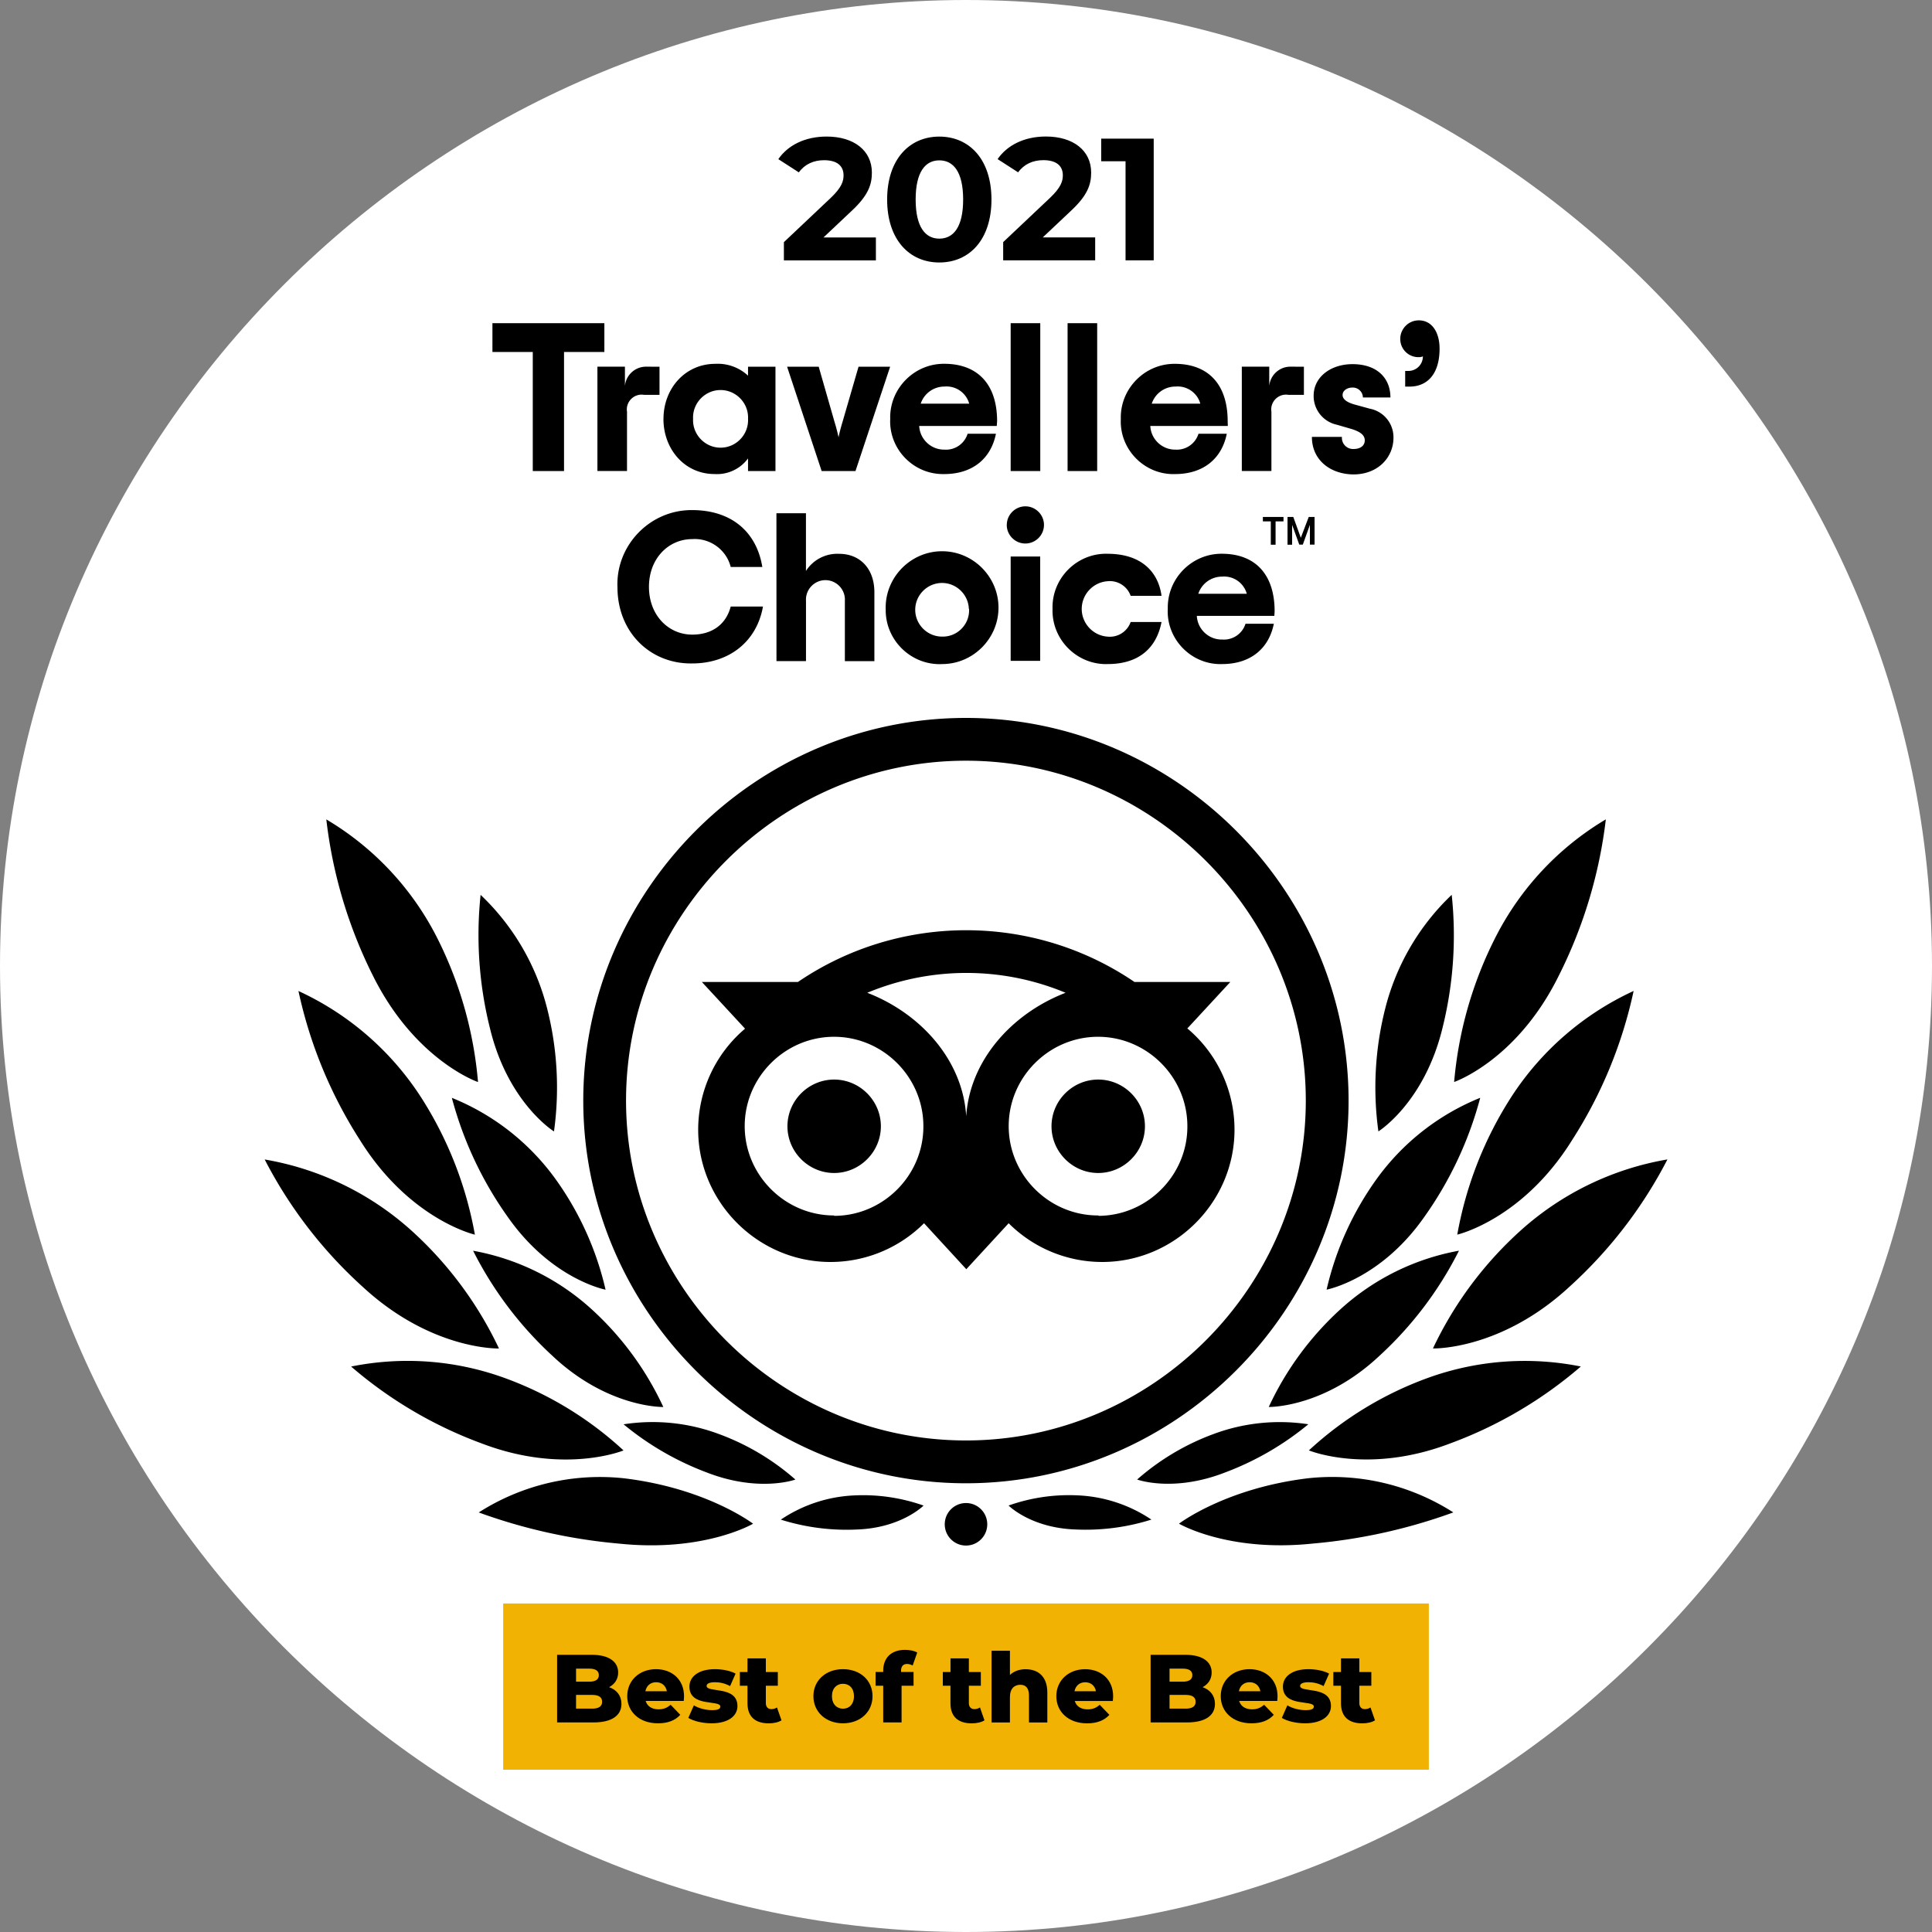 <svg clip-rule="evenodd" fill-rule="evenodd" stroke-linejoin="round" stroke-miterlimit="2" viewBox="0 0 500 500" xmlns="http://www.w3.org/2000/svg"><rect x="0" y="0" width="500" height="500" fill="#808080" stroke="none"/><path d="m500 250c0 137.15-112.85 250-250 250s-250-112.85-250-250 112.85-250 250-250 250 112.85 250 250z" fill="#fff" fill-rule="nonzero"/><path d="m249.98 185.8c-54.33 0-99.03 44.71-99.03 99.04s44.71 99.03 99.03 99.03 99.03-44.71 99.03-99.03-44.71-99.04-99.03-99.04zm0 186.99c-48.25 0-87.96-39.7-87.96-87.96s39.71-87.96 87.96-87.96 87.96 39.7 87.96 87.96-39.71 87.96-87.96 87.96zm-22.01-81.31c0 6.63-5.46 12.09-12.09 12.09s-12.09-5.45-12.09-12.09 5.45-12.09 12.09-12.09 12.09 5.46 12.09 12.09zm68.34 0c0 6.63-5.46 12.09-12.09 12.09s-12.09-5.45-12.09-12.09 5.45-12.09 12.09-12.09 12.09 5.46 12.09 12.09zm10.92-25.26 11.18-12.09h-24.81c-26.22-17.85-60.87-17.85-87.09 0h-24.87l11.18 12.09a34.26 34.26 0 0 0 -12.13 26.14c0 18.78 15.46 34.24 34.24 34.24a34.25 34.25 0 0 0 24.21-10.03l10.94 11.9 10.96-11.9a34.25 34.25 0 0 0 24.21 10.03c18.78 0 34.24-15.46 34.24-34.24a34.25 34.25 0 0 0 -12.13-26.14zm-91.36 48.34h-.02c-12.69 0-23.12-10.44-23.12-23.12s10.44-23.12 23.12-23.12 23.12 10.44 23.12 23.12v.12c0 12.67-10.43 23.1-23.1 23.1h-.02zm34.24-23.77c0-15.23-11.06-28.2-25.66-33.86a66.69 66.69 0 0 1 51.32 0c-14.68 5.68-25.78 18.73-25.78 33.96zm34.24 23.77h-.18c-12.69 0-23.12-10.44-23.12-23.12s10.44-23.12 23.12-23.12 23.12 10.44 23.12 23.12v.12c0 12.66-10.4 23.08-23.06 23.1zm-89.45 79.78s-12.09-9.25-33.6-11.78a58.23 58.23 0 0 0 -37.4 8.86 142.54 142.54 0 0 0 36.25 8.06c22.08 2.32 34.74-5.14 34.74-5.14zm-33.53-18.97a91.22 91.22 0 0 0 -30.88-18.79 73.62 73.62 0 0 0 -39.62-2.92 109.83 109.83 0 0 0 33.74 19.88c21.37 8.18 36.76 1.83 36.76 1.83zm-32.23-26.37a96.93 96.93 0 0 0 -22.96-30.8 75.79 75.79 0 0 0 -37.68-18.13 115.99 115.99 0 0 0 25.4 32.99c17.8 16.45 35.25 15.93 35.25 15.93zm-6.24-29.47a97.44 97.44 0 0 0 -14.1-35.81 75.19 75.19 0 0 0 -31.56-27.25 116.82 116.82 0 0 0 15.91 38.57c12.83 20.61 29.75 24.49 29.75 24.49zm.81-39.5a101.81 101.81 0 0 0 -10.68-37.52 75.04 75.04 0 0 0 -28.58-30.45 121.23 121.23 0 0 0 12.08 40.48c10.92 21.93 27.17 27.49 27.17 27.49zm47.96 84.11a79.13 79.13 0 0 0 -18.57-25.32 61.91 61.91 0 0 0 -30.66-15.13 95.03 95.03 0 0 0 20.52 27.19c14.38 13.56 28.7 13.25 28.7 13.25zm34.18 18.77a62.68 62.68 0 0 0 -19.68-11.74 49.05 49.05 0 0 0 -24.79-2.56 75.36 75.36 0 0 0 21.49 12.45c13.56 5.28 22.98 1.85 22.98 1.85zm33.17 6.73a47.09 47.09 0 0 0 -18.13-2.62 36.86 36.86 0 0 0 -18.81 6.26 56.57 56.57 0 0 0 19.6 2.56c11.58-.38 17.34-6.2 17.34-6.2zm-82.3-55.87a79.49 79.49 0 0 0 -12.97-28.66 61.41 61.41 0 0 0 -26.81-20.99 95.26 95.26 0 0 0 14.48 30.84c11.34 16.17 25.3 18.81 25.3 18.81zm-13.35-40.95a82.94 82.94 0 0 0 -1.77-31.82 61.18 61.18 0 0 0 -17.22-29.41 99.45 99.45 0 0 0 2.4 34.44c4.65 19.4 16.6 26.79 16.6 26.79zm161.75 101.51s12.09-9.24 33.62-11.78a58.17 58.17 0 0 1 37.38 8.86 142.31 142.31 0 0 1 -36.35 8.06c-21.95 2.32-34.64-5.14-34.64-5.14zm33.62-18.97a91.22 91.22 0 0 1 30.88-18.79 73.71 73.71 0 0 1 39.5-2.92 109.83 109.83 0 0 1 -33.74 19.88c-21.33 8.18-36.64 1.83-36.64 1.83zm32.1-26.37a96.55 96.55 0 0 1 23-30.8 75.79 75.79 0 0 1 37.69-18.13 116.45 116.45 0 0 1 -25.4 32.99c-17.8 16.45-35.29 15.93-35.29 15.93zm6.3-29.47a97.44 97.44 0 0 1 14.1-35.81 75.2 75.2 0 0 1 31.54-27.25 116.34 116.34 0 0 1 -15.91 38.57c-12.81 20.61-29.73 24.49-29.73 24.49zm-.81-39.5a101.76 101.76 0 0 1 10.74-37.52 75.05 75.05 0 0 1 28.52-30.45 121.87 121.87 0 0 1 -12.19 40.48c-10.82 21.93-27.07 27.49-27.07 27.49zm-47.98 84.11a79.41 79.41 0 0 1 18.59-25.32 61.91 61.91 0 0 1 30.64-15.13 94.63 94.63 0 0 1 -20.5 27.13c-14.44 13.62-28.72 13.31-28.72 13.31zm-34.06 18.77a62.68 62.68 0 0 1 19.68-11.74 49.06 49.06 0 0 1 24.63-2.56 75.36 75.36 0 0 1 -21.49 12.45c-13.5 5.28-22.82 1.85-22.82 1.85zm-33.27 6.73a46.94 46.94 0 0 1 18.13-2.62 36.98 36.98 0 0 1 18.83 6.26 56.57 56.57 0 0 1 -19.6 2.56c-11.6-.38-17.36-6.2-17.36-6.2zm82.3-55.87a79.49 79.49 0 0 1 12.97-28.66 61.42 61.42 0 0 1 26.79-20.99 95.26 95.26 0 0 1 -14.48 30.84c-11.32 16.17-25.28 18.81-25.28 18.81zm13.41-40.95a82.94 82.94 0 0 1 1.77-31.82 61.26 61.26 0 0 1 17.2-29.41 99.1 99.1 0 0 1 -2.38 34.44c-4.71 19.4-16.6 26.79-16.6 26.79zm-106.73 96.18c3.04 0 5.5 2.46 5.5 5.5s-2.46 5.5-5.5 5.5-5.5-2.46-5.5-5.5 2.46-5.5 5.5-5.5z" fill-rule="nonzero"/><path d="m229.21 157.59a15.99 15.99 0 0 1 0-.33c0-8.01 6.59-14.6 14.6-14.6s14.6 6.59 14.6 14.6c0 7.96-6.51 14.53-14.46 14.6-.26.01-.52.02-.77.02-7.66 0-13.96-6.3-13.96-13.96 0-.11 0-.22 0-.33zm100.59 1.8h-20.06c.17 3.45 3.09 6.19 6.55 6.12a5.86 5.86 0 0 0 6.05-4.09h7.33c-1.31 6.55-6.17 10.44-13.39 10.44a15.2 15.2 0 0 1 -.43.01c-7.48 0-13.65-6.16-13.65-13.65 0-.21.01-.42.02-.63 0-.13 0-.25 0-.38 0-7.62 6.27-13.9 13.89-13.9h.1c8.53 0 13.66 5.21 13.66 14.88zm-57.4-1.8a13.96 13.96 0 0 1 -.01-.43c0-7.6 6.25-13.85 13.85-13.85.14 0 .28 0 .42.01 8.54 0 13.09 4.53 13.94 10.88h-7.99a5.7 5.7 0 0 0 -5.96-3.78c-3.75.25-6.7 3.41-6.7 7.17s2.95 6.92 6.7 7.17a5.71 5.71 0 0 0 5.96-3.78h7.99c-1.26 6.55-5.68 10.88-13.94 10.88-.14 0-.28.01-.42.01-7.6 0-13.85-6.25-13.85-13.85 0-.14 0-.29.01-.43zm-112.6-5.63c-.01-.25-.02-.5-.02-.75 0-10.53 8.67-19.2 19.2-19.2h.11c10.28 0 16.73 5.7 18.2 14.73h-8.18c-1.13-4.48-5.34-7.53-9.95-7.22-6.17 0-11.21 5.02-11.21 12.36s5.04 12.36 11.21 12.36c5.09 0 8.74-2.62 9.95-7.27h8.35c-1.64 9.18-8.85 14.73-18.36 14.73-10.72.16-19.3-7.99-19.3-19.74zm41.14-19.13h7.64v14.93a9.62 9.62 0 0 1 8.59-4.43c5.35 0 9.12 3.78 9.12 9.95v17.82h-7.64v-15.63a5.53 5.53 0 0 0 .01-.29c0-2.77-2.28-5.04-5.04-5.04-2.77 0-5.04 2.28-5.04 5.04 0 .1 0 .19.01.29v15.63h-7.64zm60.62 11.2h7.64v27h-7.64zm-10.82 13.57c-.12-3.72-3.21-6.73-6.94-6.73-3.81 0-6.94 3.13-6.94 6.94s3.13 6.94 6.94 6.94h.22c3.72 0 6.78-3.06 6.78-6.78a7.94 7.94 0 0 0 -.01-.38zm59.38-3.93h12.55a6.08 6.08 0 0 0 -6.4-4.44 6.45 6.45 0 0 0 -6.15 4.44zm16.71-19.89h5.34v1.15h-2.05v6.04h-1.24v-6.04h-2.05zm9.82 5.39-1.95-5.39h-1.49v7.19h1.19v-5.14l1.85 5.11h.92l1.83-5.11v5.11h1.21v-7.15h-1.51zm-76.09-3.32c0-2.64 2.17-4.81 4.81-4.81s4.81 2.17 4.81 4.81-2.17 4.81-4.81 4.81h-.02c-2.63 0-4.8-2.17-4.8-4.8zm78.97-22.78h7.76a2.89 2.89 0 0 0 3.01 3.13c1.8 0 2.9-.88 2.9-2.24s-1.19-2.29-3.67-3.01l-3.55-1.03a7.6 7.6 0 0 1 -6.01-7.5c0-4.91 4.49-8.18 10.05-8.18 6.35 0 9.82 3.6 9.82 8.63h-7.12a2.62 2.62 0 0 0 -2.69-2.57c-1.52 0-2.57.88-2.57 1.92 0 1.03.98 1.87 3.11 2.47l3.94 1.08a7.53 7.53 0 0 1 6.12 7.5c0 5.09-3.99 9.51-10.39 9.51-5.96-.07-10.72-3.73-10.72-9.69zm-21.77-2.83h-20.06c.16 3.42 3.03 6.14 6.45 6.12a5.86 5.86 0 0 0 6.02-4.11h7.32c-1.31 6.55-6.17 10.44-13.39 10.44-.14 0-.28.01-.42.01-7.48 0-13.63-6.15-13.63-13.63 0-.22.01-.43.02-.65a14.16 14.16 0 0 1 -.01-.38c0-7.61 6.27-13.88 13.88-13.88h.12c8.52 0 13.66 5.19 13.66 14.86zm-59.8 0h-20.07c.17 3.42 3.04 6.14 6.47 6.12a5.86 5.86 0 0 0 6.06-4.11h7.33c-1.31 6.55-6.19 10.44-13.39 10.44a13.08 13.08 0 0 1 -.34 0c-7.49 0-13.65-6.16-13.65-13.65 0-.21.01-.42.02-.63a14.16 14.16 0 0 1 -.01-.38c0-7.61 6.27-13.88 13.88-13.88h.12c8.53 0 13.67 5.19 13.67 14.86zm-86.25-1.82c0-7.92 5.65-14.26 13.4-14.26 3.12-.18 6.19.93 8.48 3.06v-2.31h7.1v27h-7.1v-3.27a9.98 9.98 0 0 1 -8.71 4.04c-7.59 0-13.18-6.33-13.18-14.27zm-15.3-17.33h-10.44v30.82h-8.09v-30.82h-10.44v-7.45h28.97zm105.15-7.45h7.66v38.26h-7.66zm14.73 0h7.66v38.26h-7.66zm-105.61 11.26v7.28h-4.04a3.86 3.86 0 0 0 -.59-.05c-2.1 0-3.83 1.73-3.83 3.83 0 .2.02.39.05.59v15.35h-7.66v-27h7.12v5.04c.22-2.89 2.71-5.13 5.61-5.04zm166.77 0v7.28h-4.04a3.87 3.87 0 0 0 -.59-.05c-2.1 0-3.83 1.73-3.83 3.83 0 .2.02.39.05.59v15.35h-7.66v-27h7.1v5.04c.23-2.9 2.72-5.14 5.63-5.04zm-133.75 0h8.18l4.09 14.27a51.05 51.05 0 0 1 1.05 3.99c.26-1.26.54-2.36 1.03-3.99l4.14-14.27h8.18l-8.97 27h-8.76zm-10.11 13.5c.01-.11.01-.23.01-.34 0-3.91-3.21-7.12-7.12-7.12s-7.12 3.21-7.12 7.12c0 .11 0 .23.01.34a7.46 7.46 0 0 0 -.01.34c0 3.91 3.22 7.12 7.12 7.12 3.91 0 7.12-3.21 7.12-7.12 0-.11 0-.23-.01-.34zm104.48-3.93h12.57a6.08 6.08 0 0 0 -6.4-4.43 6.45 6.45 0 0 0 -6.17 4.43zm-59.79 0h12.55a6.08 6.08 0 0 0 -6.4-4.43 6.45 6.45 0 0 0 -6.15 4.43zm125.38-8.47h.85a3.75 3.75 0 0 0 3.73-3.73v-.05a2.31 2.31 0 0 1 -1.1.21h-.09c-2.56 0-4.66-2.11-4.66-4.66 0-.04 0-.09 0-.13.03-2.62 2.2-4.75 4.81-4.73 3.44 0 5.36 3.16 5.36 7.32 0 6.68-3.27 9.82-7.76 9.82h-1.14z"/><path d="m213.12 61.45 7.25-6.84c4.41-4.1 5.27-6.89 5.27-9.95 0-5.72-4.68-9.32-11.7-9.32-5.67 0-10.08 2.3-12.51 5.85l5.31 3.42c1.53-2.12 3.83-3.15 6.53-3.15 3.33 0 5.04 1.44 5.04 3.92 0 1.53-.5 3.15-3.29 5.81l-12.15 11.48v4.72h23.81v-5.94zm29.97 6.48c7.79 0 13.5-5.9 13.5-16.29s-5.72-16.29-13.5-16.29c-7.74 0-13.5 5.9-13.5 16.29s5.76 16.29 13.5 16.29zm0-6.17c-3.6 0-6.12-2.97-6.12-10.13s2.52-10.13 6.12-10.13c3.65 0 6.17 2.97 6.17 10.13s-2.52 10.13-6.17 10.13zm26.78-.32 7.25-6.84c4.41-4.1 5.27-6.89 5.27-9.95 0-5.72-4.68-9.32-11.7-9.32-5.67 0-10.08 2.3-12.51 5.85l5.31 3.42c1.53-2.12 3.83-3.15 6.53-3.15 3.33 0 5.04 1.44 5.04 3.92 0 1.53-.5 3.15-3.29 5.81l-12.15 11.48v4.72h23.81v-5.94zm15.12-25.56v5.85h6.3v25.65h7.29v-31.5z" fill-rule="nonzero"/><path d="m130.22 414.98h239.56v43.02h-239.56z" fill="#f2b203"/><path d="m157.63 436.64c1.5-.78 2.35-2.13 2.35-3.8 0-2.7-2.25-4.58-6.85-4.58h-8.95v17.5h9.45c4.7 0 7.2-1.78 7.2-4.8 0-2.13-1.23-3.63-3.2-4.33zm-5.15-4.8c1.65 0 2.5.57 2.5 1.68 0 1.13-.85 1.7-2.5 1.7h-3.4v-3.38zm.75 10.35h-4.15v-3.55h4.15c1.7 0 2.6.57 2.6 1.78s-.9 1.78-2.6 1.78zm23.8-3.18c0-4.47-3.25-7.03-7.25-7.03-4.28 0-7.45 2.9-7.45 6.98 0 4.05 3.13 7.03 7.95 7.03 2.58 0 4.47-.75 5.78-2.2l-2.5-2.6c-.93.8-1.8 1.18-3.13 1.18-1.75 0-2.93-.8-3.33-2.17h9.85c.03-.38.08-.83.08-1.18zm-7.23-3.65c1.48 0 2.53.9 2.78 2.33h-5.55c.28-1.43 1.3-2.33 2.78-2.33zm14.35 10.63c4.4 0 6.7-1.95 6.7-4.45 0-5.38-7.98-3.35-7.98-5.23 0-.5.57-.95 2.17-.95 1.2 0 2.55.25 3.9 1l1.43-3.23c-1.35-.75-3.45-1.15-5.35-1.15-4.25 0-6.6 1.95-6.6 4.5 0 5.43 8 3.35 8 5.18 0 .57-.53.93-2.13.93-1.65 0-3.48-.48-4.72-1.25l-1.43 3.25c1.33.83 3.7 1.4 6 1.4zm16.93-4.1c-.4.28-.93.43-1.45.43-.85 0-1.43-.55-1.43-1.55v-4.5h3.1v-3.55h-3.1v-3.53h-4.75v3.53h-1.98v3.55h1.98v4.55c0 3.48 2.03 5.18 5.5 5.18 1.25 0 2.48-.25 3.3-.78zm17.08 4.1c4.47 0 7.65-2.93 7.65-7.03 0-4.08-3.18-6.98-7.65-6.98-4.43 0-7.65 2.9-7.65 6.98 0 4.1 3.23 7.03 7.65 7.03zm0-3.78c-1.6 0-2.85-1.18-2.85-3.25 0-2.05 1.25-3.2 2.85-3.2 1.63 0 2.85 1.15 2.85 3.2 0 2.08-1.23 3.25-2.85 3.25zm15.03-9.8c0-1.2.57-1.78 1.58-1.78.5 0 1.02.18 1.43.4l1.18-3.35c-.78-.48-2-.7-3.15-.7-3.63 0-5.65 2.13-5.65 5.38v.35h-1.98v3.55h1.98v9.5h4.75v-9.5h3.1v-3.55h-3.23zm20.43 9.48c-.4.28-.93.43-1.45.43-.85 0-1.43-.55-1.43-1.55v-4.5h3.1v-3.55h-3.1v-3.53h-4.75v3.53h-1.99v3.55h1.98v4.55c0 3.48 2.03 5.18 5.5 5.18 1.25 0 2.48-.25 3.3-.78zm11.83-9.9c-1.6 0-3.03.5-4.08 1.48v-6.25h-4.75v18.55h4.75v-6.55c0-2.25 1.18-3.2 2.7-3.2 1.38 0 2.23.83 2.23 2.78v6.98h4.75v-7.75c0-4.2-2.42-6.03-5.6-6.03zm22.63 7.03c0-4.47-3.25-7.03-7.25-7.03-4.28 0-7.45 2.9-7.45 6.98 0 4.05 3.13 7.03 7.95 7.03 2.58 0 4.47-.75 5.78-2.2l-2.5-2.6c-.93.8-1.8 1.18-3.13 1.18-1.75 0-2.93-.8-3.33-2.17h9.85c.03-.38.08-.83.08-1.18zm-7.23-3.65c1.48 0 2.53.9 2.78 2.33h-5.55c.28-1.43 1.3-2.33 2.78-2.33zm30.38 1.27c1.5-.78 2.35-2.13 2.35-3.8 0-2.7-2.25-4.58-6.85-4.58h-8.95v17.5h9.45c4.7 0 7.2-1.78 7.2-4.8 0-2.13-1.23-3.63-3.2-4.33zm-5.15-4.8c1.65 0 2.5.57 2.5 1.68 0 1.13-.85 1.7-2.5 1.7h-3.4v-3.38zm.75 10.35h-4.15v-3.55h4.15c1.7 0 2.6.57 2.6 1.78s-.9 1.78-2.6 1.78zm23.8-3.18c0-4.47-3.25-7.03-7.25-7.03-4.28 0-7.45 2.9-7.45 6.98 0 4.05 3.13 7.03 7.95 7.03 2.58 0 4.47-.75 5.78-2.2l-2.5-2.6c-.93.8-1.8 1.18-3.13 1.18-1.75 0-2.93-.8-3.33-2.17h9.85c.03-.38.08-.83.08-1.18zm-7.23-3.65c1.48 0 2.53.9 2.78 2.33h-5.55c.28-1.43 1.3-2.33 2.78-2.33zm14.35 10.63c4.4 0 6.7-1.95 6.7-4.45 0-5.38-7.98-3.35-7.98-5.23 0-.5.57-.95 2.17-.95 1.2 0 2.55.25 3.9 1l1.43-3.23c-1.35-.75-3.45-1.15-5.35-1.15-4.25 0-6.6 1.95-6.6 4.5 0 5.43 8 3.35 8 5.18 0 .57-.53.93-2.13.93-1.65 0-3.48-.48-4.72-1.25l-1.43 3.25c1.33.83 3.7 1.4 6 1.4zm16.93-4.1c-.4.28-.93.43-1.45.43-.85 0-1.43-.55-1.43-1.55v-4.5h3.1v-3.55h-3.1v-3.53h-4.75v3.53h-1.98v3.55h1.98v4.55c0 3.48 2.03 5.18 5.5 5.18 1.25 0 2.48-.25 3.3-.78z" fill-rule="nonzero"/></svg>
